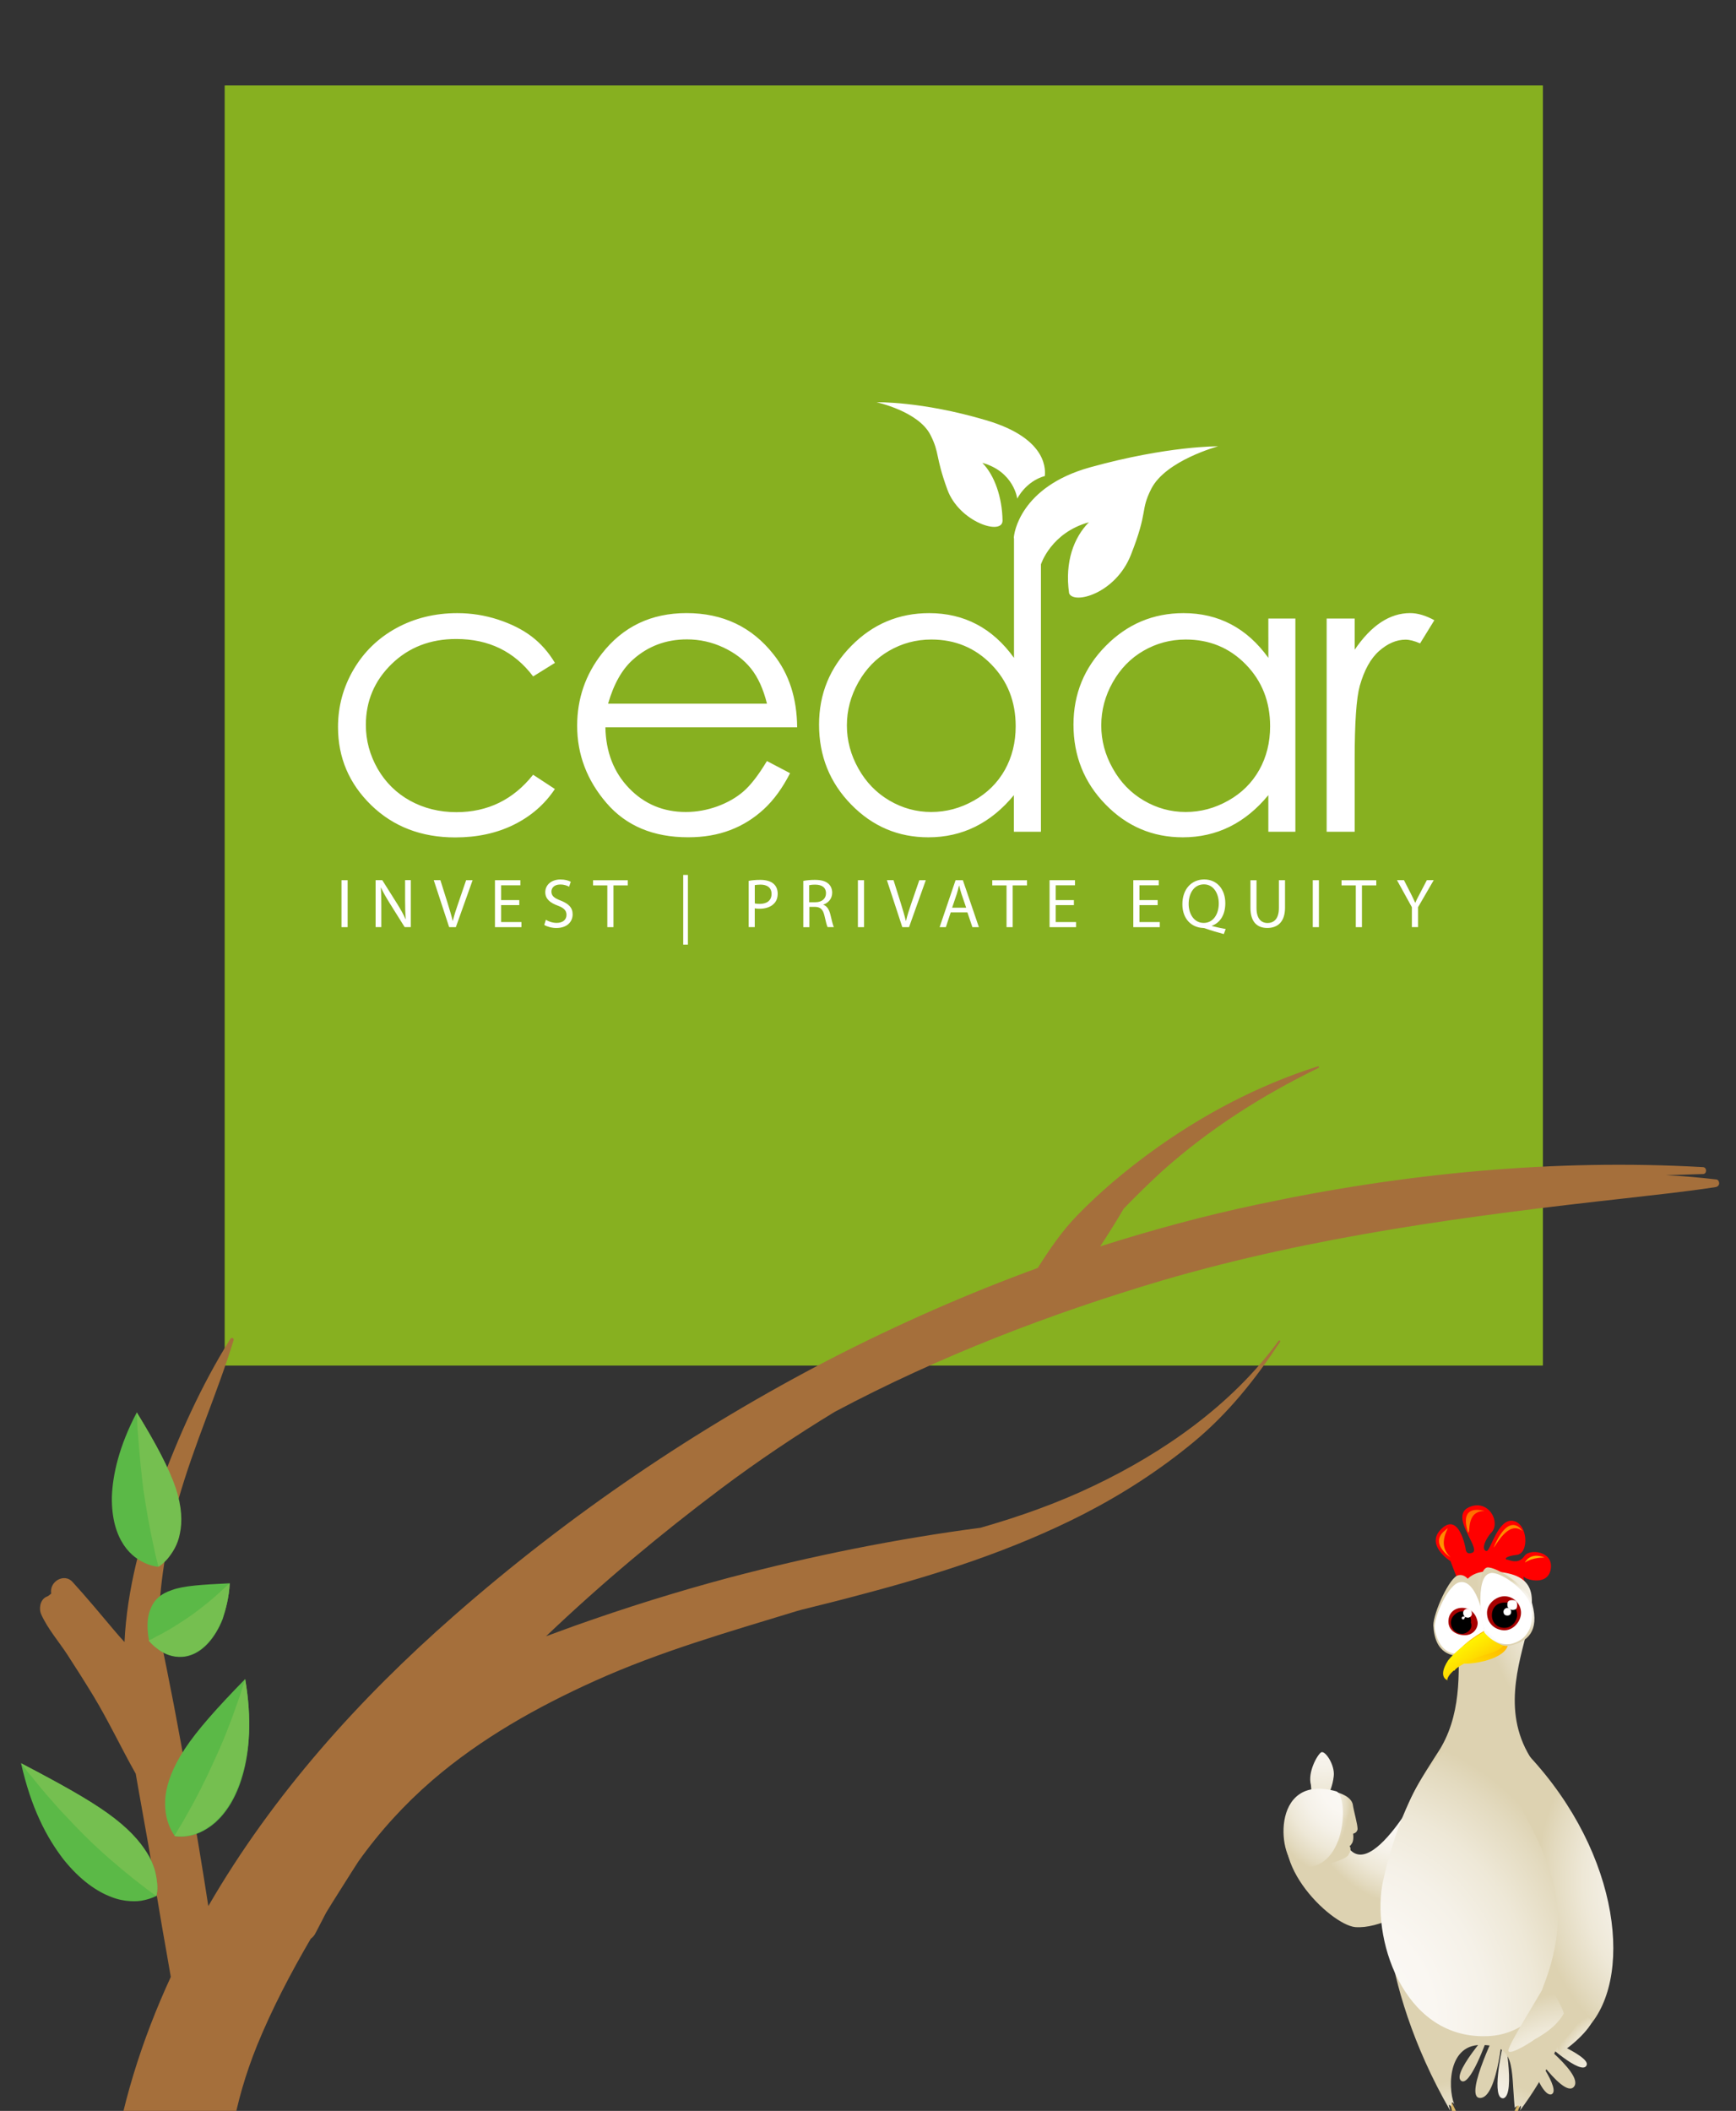 <?xml version="1.0" encoding="utf-8"?>
<!-- Generator: Adobe Illustrator 23.1.0, SVG Export Plug-In . SVG Version: 6.00 Build 0)  -->
<svg version="1.1" id="Layer_1" xmlns="http://www.w3.org/2000/svg" xmlns:xlink="http://www.w3.org/1999/xlink" x="0px" y="0px"
	 viewBox="0 0 495 601.7" style="enable-background:new 0 0 495 601.7;" xml:space="preserve">
<rect x="0" y="0" width="495" height="601.7" fill="#333333" stroke="none"/>
<style type="text/css">
	.st0{clip-path:url(#SVGID_2_);fill:#87B020;}
	.st1{fill:#FFFFFF;}
	.st2{fill:#A56F3B;}
	.st3{fill:#5BB947;}
	.st4{fill:#75BF50;}
	.st5{fill:url(#XMLID_20_);}
	.st6{fill:url(#XMLID_49_);}
	.st7{fill:url(#XMLID_50_);}
	.st8{fill:url(#XMLID_51_);}
	.st9{fill:url(#XMLID_52_);}
	.st10{fill:url(#XMLID_53_);}
	.st11{fill:url(#XMLID_54_);}
	.st12{fill:url(#XMLID_55_);}
	.st13{fill:url(#XMLID_56_);}
	.st14{fill:url(#XMLID_57_);}
	.st15{fill:url(#XMLID_58_);}
	.st16{fill:url(#XMLID_59_);}
	.st17{fill:url(#XMLID_60_);}
	.st18{fill:url(#XMLID_61_);}
	.st19{fill:url(#XMLID_62_);}
	.st20{fill:url(#XMLID_64_);}
	.st21{fill:url(#XMLID_65_);}
	.st22{fill:url(#XMLID_66_);}
	.st23{fill:url(#XMLID_67_);}
	.st24{fill:url(#XMLID_68_);}
	.st25{fill:url(#XMLID_69_);}
	.st26{fill:url(#XMLID_70_);}
	.st27{fill:url(#XMLID_71_);}
	.st28{fill:url(#XMLID_72_);}
	.st29{fill:url(#XMLID_73_);}
	.st30{fill:url(#XMLID_74_);}
	.st31{fill:#A70000;}
	.st32{fill:url(#XMLID_75_);}
	.st33{fill:url(#XMLID_76_);}
	.st34{fill:url(#XMLID_77_);}
	.st35{fill:url(#XMLID_78_);}
	.st36{fill:url(#XMLID_79_);}
	.st37{fill:url(#XMLID_80_);}
	.st38{fill:url(#XMLID_81_);}
	.st39{fill:url(#XMLID_83_);}
	.st40{fill:url(#XMLID_84_);}
	.st41{fill:url(#XMLID_85_);}
	.st42{fill:url(#XMLID_86_);}
	.st43{fill:url(#XMLID_87_);}
	.st44{fill:url(#XMLID_88_);}
	.st45{fill:url(#XMLID_89_);}
</style>
<g id="XMLID_255_">
</g>
<g id="XMLID_323_">
</g>
<g id="XMLID_324_">
</g>
<g id="XMLID_325_">
</g>
<g id="XMLID_326_">
</g>
<g id="XMLID_327_">
</g>
<g id="XMLID_328_">
</g>
<g id="XMLID_329_">
</g>
<g id="XMLID_330_">
</g>
<g id="XMLID_331_">
</g>
<g id="XMLID_332_">
</g>
<g id="XMLID_333_">
</g>
<g id="XMLID_334_">
</g>
<g id="XMLID_335_">
</g>
<g id="XMLID_336_">
</g>
<g>
	<g>
		<g>
			<g>
				<defs>
					<rect id="SVGID_1_" x="64.1" y="24.4" width="375.8" height="364.8"/>
				</defs>
				<use xlink:href="#SVGID_1_"  style="overflow:visible;fill:#87B020;"/>
				<clipPath id="SVGID_2_">
					<use xlink:href="#SVGID_1_"  style="overflow:visible;"/>
				</clipPath>
				<rect x="52.8" y="13.4" class="st0" width="398.3" height="386.7"/>
			</g>
		</g>
	</g>
	<g>
		<path class="st1" d="M111.66,189.28c-4.89,4.76-7.34,10.55-7.34,17.36c0,4.43,1.13,8.59,3.37,12.51c2.26,3.9,5.34,6.93,9.26,9.1
			c3.93,2.15,8.33,3.25,13.19,3.25c8.92,0,16.23-3.56,21.87-10.67l6.21,4.07c-2.91,4.37-6.81,7.76-11.71,10.18
			c-4.89,2.42-10.48,3.62-16.72,3.62c-9.61,0-17.59-3.05-23.9-9.15c-6.33-6.14-9.51-13.56-9.51-22.31c0-5.89,1.48-11.34,4.44-16.4
			c2.96-5.04,7.02-8.98,12.21-11.82c5.17-2.82,10.97-4.25,17.37-4.25c4.02,0,7.9,0.62,11.66,1.85c3.74,1.23,6.91,2.82,9.52,4.8
			s4.82,4.48,6.65,7.53l-6.21,3.86c-5.36-7.11-12.66-10.67-21.92-10.67C122.71,182.13,116.55,184.52,111.66,189.28z M227.3,207.32
			h-54.68c0.14,7.06,2.4,12.84,6.76,17.36c4.37,4.52,9.75,6.77,16.16,6.77c3.09,0,6.1-0.55,9.03-1.61c2.93-1.08,5.41-2.5,7.46-4.29
			c2.05-1.78,4.27-4.66,6.65-8.62l6.6,3.46c-2.17,4.25-4.66,7.67-7.5,10.28s-6.01,4.59-9.56,5.94c-3.55,1.36-7.55,2.05-12.01,2.05
			c-9.91,0-17.67-3.25-23.26-9.75c-5.59-6.49-8.38-13.85-8.38-22.03c0-7.71,2.36-14.59,7.09-20.62c6-7.67,14.04-11.5,24.09-11.5
			c10.37,0,18.64,3.93,24.82,11.78C224.99,192.08,227.23,199.01,227.3,207.32z M218.69,200.57c-1.04-4.18-2.56-7.51-4.55-10
			c-1.99-2.49-4.64-4.5-7.92-6.03s-6.74-2.29-10.34-2.29c-5.96,0-11.09,1.92-15.38,5.75c-3.14,2.79-5.5,6.98-7.11,12.58H218.69z
			 M361.65,176.31h7.71v60.78h-7.71v-10.44c-3.28,3.99-6.95,6.98-11.02,9c-4.07,2.01-8.54,3.02-13.37,3.02
			c-8.61,0-15.94-3.12-22.03-9.37c-6.09-6.23-9.14-13.83-9.14-22.75c0-8.75,3.07-16.24,9.21-22.45c6.16-6.23,13.53-9.33,22.17-9.33
			c4.99,0,9.51,1.06,13.55,3.19c4.04,2.12,7.58,5.31,10.64,9.56L361.65,176.31L361.65,176.31z M362.16,207.02
			c0-7.04-2.33-12.91-6.95-17.64s-10.34-7.09-17.11-7.09c-4.36,0-8.36,1.08-12.05,3.21s-6.61,5.15-8.78,9.01s-3.26,7.95-3.26,12.28
			c0,4.29,1.09,8.38,3.3,12.28c2.19,3.92,5.13,6.95,8.84,9.12c3.7,2.17,7.67,3.26,11.92,3.26c4.29,0,8.33-1.08,12.17-3.25
			c3.83-2.15,6.77-5.08,8.84-8.77C361.12,215.77,362.16,211.62,362.16,207.02z M402.07,174.76c-2.88,0-5.63,0.86-8.27,2.59
			s-5.15,4.36-7.53,7.85v-8.89h-7.99v60.78h7.99v-20.57c0-10.53,0.48-17.53,1.45-21.01c1.27-4.5,3.1-7.83,5.54-9.97
			c2.42-2.13,4.94-3.21,7.53-3.21c1.11,0,2.5,0.35,4.13,1.06l4.07-6.6C406.54,175.45,404.23,174.76,402.07,174.76z M265.31,123.98
			c2.68,5.29,1.31,5.94,4.82,15.57c3.4,9.31,15.79,13.23,15.73,8.82c-0.09-6.51-2.24-12.89-5.77-16.44
			c9.03,2.5,9.97,10.21,9.97,10.21s2.35-4.92,7.87-6.46c0.02-1.02,1.52-10.57-16.9-15.94c-18.41-5.43-31.08-5.08-31.08-5.08
			S261.89,117.24,265.31,123.98z M304.84,169.1c-1.29-9.03,1.41-15.94,5.64-20.23c-10.86,3-13.67,12.01-13.67,12.01v76.21h-7.71
			v-10.44c-3.28,3.99-6.95,6.98-11.02,9c-4.07,2.01-8.54,3.02-13.37,3.02c-8.61,0-15.94-3.12-22.03-9.37
			c-6.09-6.23-9.14-13.83-9.14-22.75c0-8.75,3.07-16.24,9.21-22.45c6.14-6.23,13.53-9.33,22.19-9.33c4.99,0,9.51,1.06,13.55,3.19
			c4.04,2.12,7.58,5.31,10.64,9.56V153.4c-0.02,0-0.04-0.02-0.05-0.02c-0.02-1.23,1.78-14.64,21.77-20.18
			c22.22-6.16,36.48-5.98,36.48-5.98s-14.92,4-19.05,12.1c-3.23,6.37-0.79,6.09-5.82,18.85
			C318.06,169.28,306.12,172.38,304.84,169.1z M289.61,207.02c0-7.04-2.31-12.91-6.95-17.64c-4.62-4.73-10.34-7.09-17.09-7.09
			c-4.36,0-8.36,1.08-12.05,3.21c-3.69,2.13-6.61,5.15-8.78,9.01c-2.17,3.86-3.26,7.95-3.26,12.28c0,4.29,1.09,8.38,3.28,12.28
			c2.19,3.92,5.15,6.95,8.85,9.12c3.7,2.17,7.67,3.26,11.91,3.26c4.29,0,8.33-1.08,12.17-3.25c3.83-2.15,6.77-5.08,8.85-8.77
			C288.57,215.77,289.61,211.62,289.61,207.02z"/>
		<g>
			<path class="st1" d="M99.12,250.89v13.39h-1.75v-13.39C97.38,250.89,99.12,250.89,99.12,250.89z"/>
			<path class="st1" d="M107.1,264.27v-13.39h1.9l4.27,6.77c0.97,1.57,1.76,2.96,2.38,4.36l0.05-0.02c-0.16-1.8-0.19-3.42-0.19-5.49
				v-5.63h1.62v13.39h-1.75l-4.25-6.79c-0.93-1.5-1.83-3.02-2.49-4.46l-0.05,0.02c0.12,1.69,0.14,3.3,0.14,5.52v5.71H107.1z"/>
			<path class="st1" d="M128.07,264.27l-4.39-13.39h1.89l2.08,6.6c0.55,1.8,1.06,3.46,1.43,5.01h0.04c0.37-1.55,0.92-3.25,1.53-4.99
				l2.26-6.61h1.85l-4.78,13.39C129.97,264.27,128.07,264.27,128.07,264.27z"/>
			<path class="st1" d="M148.07,258h-5.19v4.83h5.8v1.45h-7.55v-13.39h7.25v1.45h-5.5v4.23h5.19
				C148.07,256.57,148.07,258,148.07,258z"/>
			<path class="st1" d="M155.65,262.18c0.78,0.49,1.89,0.88,3.09,0.88c1.76,0,2.79-0.92,2.79-2.28c0-1.23-0.71-1.98-2.52-2.65
				c-2.19-0.79-3.53-1.94-3.53-3.81c0-2.08,1.73-3.63,4.32-3.63c1.36,0,2.36,0.32,2.95,0.65l-0.48,1.41
				c-0.42-0.25-1.31-0.63-2.52-0.63c-1.83,0-2.52,1.09-2.52,2.01c0,1.25,0.81,1.87,2.66,2.58c2.26,0.9,3.39,1.98,3.39,3.93
				c0,2.06-1.52,3.88-4.67,3.88c-1.29,0-2.7-0.41-3.42-0.88L155.65,262.18z"/>
			<path class="st1" d="M173.17,252.37h-4.07v-1.46h9.91v1.46h-4.09v11.91h-1.75C173.17,264.27,173.17,252.37,173.17,252.37z"/>
			<path class="st1" d="M196.15,249.39v19.86h-1.34v-19.86H196.15z"/>
			<path class="st1" d="M213.49,251.08c0.83-0.16,1.92-0.28,3.32-0.28c1.71,0,2.96,0.41,3.76,1.11c0.74,0.63,1.18,1.61,1.18,2.8
				c0,1.22-0.35,2.17-1.06,2.86c-0.92,0.97-2.4,1.46-4.09,1.46c-0.51,0-0.99-0.02-1.39-0.12v5.36h-1.73v-13.19H213.49z
				 M215.22,257.5c0.37,0.11,0.88,0.14,1.43,0.14c2.1,0,3.35-1.02,3.35-2.84c0-1.78-1.25-2.65-3.16-2.65
				c-0.76,0-1.32,0.09-1.62,0.14V257.5z"/>
			<path class="st1" d="M229.01,251.1c0.88-0.18,2.13-0.3,3.32-0.3c1.85,0,3.05,0.35,3.9,1.11c0.65,0.58,1.06,1.48,1.06,2.54
				c0,1.75-1.13,2.93-2.52,3.4v0.05c1.02,0.35,1.62,1.31,1.98,2.7c0.44,1.87,0.76,3.16,1.01,3.67h-1.78
				c-0.21-0.39-0.51-1.53-0.88-3.19c-0.41-1.83-1.13-2.54-2.7-2.59h-1.62v5.8h-1.73V251.1H229.01z M230.74,257.17h1.76
				c1.85,0,3.02-1.01,3.02-2.54c0-1.73-1.25-2.47-3.09-2.47c-0.83,0-1.41,0.09-1.71,0.16v4.85H230.74z"/>
			<path class="st1" d="M246.37,250.89v13.39h-1.75v-13.39C244.62,250.89,246.37,250.89,246.37,250.89z"/>
			<path class="st1" d="M257.28,264.27l-4.39-13.39h1.89l2.08,6.6c0.55,1.8,1.06,3.46,1.43,5.01h0.04c0.37-1.55,0.92-3.25,1.52-4.99
				l2.28-6.61h1.85l-4.78,13.39C259.19,264.27,257.28,264.27,257.28,264.27z"/>
			<path class="st1" d="M271.09,260.06l-1.39,4.22h-1.78l4.55-13.39h2.08l4.57,13.39h-1.85l-1.43-4.22
				C275.84,260.06,271.09,260.06,271.09,260.06z M275.49,258.72l-1.32-3.86c-0.28-0.86-0.48-1.68-0.67-2.43h-0.05
				c-0.18,0.78-0.39,1.61-0.65,2.42l-1.31,3.88H275.49z"/>
			<path class="st1" d="M287,252.37h-4.07v-1.46h9.91v1.46h-4.09v11.91H287C287,264.27,287,252.37,287,252.37z"/>
			<path class="st1" d="M306.21,258h-5.19v4.83h5.8v1.45h-7.55v-13.39h7.25v1.45h-5.5v4.23h5.19V258z"/>
			<path class="st1" d="M330.09,258h-5.19v4.83h5.8v1.45h-7.55v-13.39h7.25v1.45h-5.5v4.23h5.19V258z"/>
			<path class="st1" d="M348.95,266.25c-1.8-0.48-3.58-1.01-5.11-1.55c-0.3-0.11-0.55-0.19-0.81-0.19
				c-3.19-0.12-5.89-2.47-5.89-6.77c0-4.29,2.59-7.06,6.23-7.06c3.65,0,6.01,2.82,6.01,6.77c0,3.44-1.59,5.63-3.81,6.42v0.09
				c1.32,0.34,2.79,0.65,3.92,0.85L348.95,266.25z M343.23,263.07c2.73,0,4.29-2.52,4.29-5.56c0-2.68-1.39-5.43-4.23-5.43
				c-2.93,0-4.36,2.7-4.36,5.59c0,2.84,1.55,5.4,4.27,5.4C343.2,263.07,343.23,263.07,343.23,263.07z"/>
			<path class="st1" d="M358.28,250.89v7.95c0,2.98,1.32,4.25,3.12,4.25c1.96,0,3.26-1.31,3.26-4.25v-7.95h1.75v7.83
				c0,4.11-2.17,5.79-5.06,5.79c-2.73,0-4.8-1.55-4.8-5.73v-7.88H358.28z"/>
			<path class="st1" d="M376.07,250.89v13.39h-1.75v-13.39C374.33,250.89,376.07,250.89,376.07,250.89z"/>
			<path class="st1" d="M386.59,252.37h-4.07v-1.46h9.91v1.46h-4.09v11.91h-1.75L386.59,252.37L386.59,252.37z"/>
			<path class="st1" d="M402.58,264.27v-5.68l-4.25-7.71h1.99l1.89,3.69c0.49,1.02,0.92,1.83,1.32,2.75h0.04
				c0.35-0.88,0.83-1.75,1.36-2.75l1.92-3.69h1.96l-4.46,7.69v5.7H402.58z"/>
		</g>
	</g>
</g>
<g>
	<path class="st2" d="M489.4,336.19c-4.8-0.55-9.6-0.99-14.4-1.21c3.5-0.11,7-0.22,10.6-0.33c1.1,0,1.2-1.87,0-1.97
		c-42.4-2.41-85.4,1.76-127,10.64c-15.1,3.18-30.1,7.24-44.9,11.96c2.3-3.51,4.6-7.13,6.7-10.75c3.5-3.62,7.2-7.24,10.9-10.64
		c13.6-12.18,28.7-21.72,44.7-29.51c0.2-0.11,0.1-0.44-0.2-0.44c-17,5.38-33.3,13.93-48.1,24.79c-7.3,5.38-14.1,11.08-20.5,17.66
		c-4.3,4.39-7.9,9.65-11.3,15.03c-20.1,7.35-39.8,16.02-59,25.89c-38.2,19.75-74.5,44.32-107.5,73.28
		c-26.8,23.48-51.5,50.79-70,82.72c-1.8-11.74-3.8-23.48-5.8-35.11c-2.5-14.59-5.3-29.29-8.4-43.77c0.2-12.62,2.2-24.9,5.7-37.08
		c4.4-15.47,11-30.06,15.7-45.31c0.2-0.66-0.6-0.88-0.9-0.44c-8.3,13.27-14.8,27.76-20.3,42.68c-5.1,13.71-9.2,28.85-9.9,43.77
		c-1-1.1-2-2.19-2.9-3.29c-3.9-4.61-7.8-9.33-11.9-13.82c-2.3-2.63-6.7-0.22-6.1,3.29c-0.5,0.44-0.9,0.77-1.5,0.99
		c-1.7,0.88-2.1,3.4-1.3,5.05c1.9,4.17,5.1,7.79,7.5,11.52c2.5,3.84,5,7.79,7.4,11.74c4.3,7.13,7.9,14.81,12,22.05
		c1.2,7.02,2.5,13.93,3.7,20.84c1.7,10.09,3.3,20.19,5.1,30.17c0.4,2.3,0.8,4.61,1.2,6.91c-8.3,17.99-14.4,37.19-17.1,57.16
		c-0.7,4.94,3.9,8.01,7.1,6.69c2.9,1.97,7.2,0.55,7.7-4.39c0-0.11,0-0.22,0-0.22c0.2,3.07,0.7,6.14,1.5,9.22c1,3.95,5.6,4.83,8,2.85
		c1.2,5.05,9.1,3.95,8.8-1.43c-1-17.66,2.1-34.23,8.6-50.36c4.3-10.53,9.6-20.62,15.3-30.39c0.6-0.44,1.1-0.99,1.5-1.87
		c1-1.86,1.9-3.73,2.9-5.59c2.4-3.95,4.9-7.79,7.3-11.63c0.6-0.99,1.3-1.97,1.9-2.96c6.1-8.56,13.1-16.24,21.1-23.15
		c13.9-11.96,30-20.95,46.3-28.3c18.7-8.45,38.4-14.04,57.8-19.97c0.4-0.11,0.8-0.22,1.2-0.33c5.8-1.43,11.5-2.85,17.2-4.39
		c21.6-5.7,42.9-12.51,63.1-22.82c11.1-5.7,21.7-12.51,31.5-20.62c9.8-8.12,17.5-17.77,24.6-28.52c0.2-0.22-0.2-0.55-0.4-0.33
		c-13.4,18.43-33,31.92-52.5,41.25c-10.5,5.05-21.4,8.89-32.5,12.07c-24.2,3.18-48.1,8.01-71.8,14.26c-14.8,3.95-29.5,8.56-44,13.71
		c-2.7,0.99-5.4,1.97-8.1,2.96c15.9-15.14,32.7-29.18,50.1-42.24c10.4-7.79,21.2-15.03,32.2-21.72c29.9-15.91,61.7-28.08,93.6-37.52
		c43.3-12.62,87.5-18.43,132-23.37c8.6-0.99,17.1-1.87,25.6-3.18C490.7,338.06,490.3,336.3,489.4,336.19z"/>
	<g>
		<path class="st3" d="M39,402.6c-5.1,9.7-6.9,17.9-7.1,24.1c-0.1,6.3,1.4,10.7,3.4,13.7s4.5,4.5,6.4,5.3s3.3,0.9,3.3,0.9
			s1.2-0.7,2.6-2.3c1.3-1.6,2.9-3.9,3.5-7.2c0.7-3.3,0.6-7.5-1.2-13C48.2,418.6,44.7,411.9,39,402.6z"/>
		<path class="st4" d="M39,402.6c0,0,0,0.7,0.1,1.9c0,1.2,0.1,3,0.3,5c0.3,4.2,0.8,9.7,1.5,15.2c0.8,5.5,1.8,11,2.7,15.1
			c0.4,2,0.8,3.7,1.1,4.9c0.3,1.2,0.5,1.9,0.5,1.9s1.2-0.7,2.6-2.3c1.3-1.6,2.9-3.9,3.5-7.2c0.7-3.3,0.6-7.5-1.2-13
			C48.2,418.6,44.7,411.9,39,402.6z"/>
	</g>
	<g>
		<path class="st3" d="M65.5,451.3c-8.1,0.4-13.1,0.7-16.4,1.9c-3.4,1.1-5.1,2.9-6,5c-1,2.1-1.1,4.4-1,6.3c0.1,1.8,0.4,3.2,0.4,3.2
			s0.8,1.1,2.3,2.2c1.5,1.2,3.6,2.3,6.2,2.4c2.6,0.1,5.7-0.9,8.6-4.2c1.4-1.6,2.8-3.8,3.9-6.6C64.4,458.7,65.3,455.3,65.5,451.3z"/>
		<path class="st4" d="M65.5,451.3c0,0-0.3,0.3-0.9,0.8s-1.4,1.3-2.4,2.2c-2,1.8-4.7,4-7.6,6.1c-2.9,2-5.9,3.9-8.3,5.2
			c-1.2,0.6-2.2,1.1-2.8,1.5c-0.7,0.3-1.1,0.5-1.1,0.5s0.8,1.1,2.3,2.2c1.5,1.2,3.6,2.3,6.2,2.4c2.6,0.1,5.7-0.9,8.6-4.2
			c1.4-1.6,2.8-3.8,3.9-6.6C64.4,458.7,65.3,455.3,65.5,451.3z"/>
	</g>
	<g>
		<path class="st3" d="M69.9,478.6c-8.2,8.4-13.7,14.6-17.2,19.9s-5,9.6-5.5,13.3c-0.4,3.6,0.2,6.5,1,8.5s1.7,3.1,1.7,3.1
			s1.4,0.3,3.5,0s5-1.3,8-3.9c2.9-2.6,5.9-6.8,7.8-13.5C71.1,499.4,71.9,490.2,69.9,478.6z"/>
		<path class="st4" d="M69.9,478.6c0,0-0.2,0.7-0.6,2s-1,3.1-1.8,5.3c-1.5,4.4-3.7,10.1-6.3,15.7c-2.5,5.6-5.3,11.1-7.6,15.1
			c-1.1,2-2.1,3.7-2.8,4.8c-0.7,1.2-1.1,1.8-1.1,1.8s1.4,0.3,3.5,0s5-1.3,8-3.9c2.9-2.6,5.9-6.8,7.8-13.5
			C71.1,499.4,71.9,490.2,69.9,478.6z"/>
	</g>
	<g>
		<path class="st3" d="M6,502.6c1.4,6.2,3.2,11.6,5.3,16.1c2.1,4.6,4.5,8.3,6.8,11.3c4.8,6,9.6,9.2,13.6,10.7c2,0.8,3.8,1.1,5.4,1.2
			c1.6,0.1,2.9,0,4.1-0.3c2.2-0.5,3.4-1.2,3.4-1.2s0.4-1.4,0.2-3.6c-0.1-1.1-0.3-2.4-0.7-3.9c-0.5-1.5-1.1-3.1-2.2-4.8
			c-2.1-3.4-5.4-7.1-11.1-11.2C25.2,512.9,17.3,508.5,6,502.6z"/>
		<path class="st4" d="M6,502.6c0,0,0.5,0.7,1.4,1.8c0.4,0.6,1,1.3,1.7,2.1c0.6,0.8,1.4,1.7,2.2,2.7c1.6,2,3.6,4.2,5.7,6.6
			c2.2,2.3,4.5,4.8,6.9,7.2s4.9,4.7,7.3,6.8s4.7,4,6.7,5.6c1,0.8,1.9,1.5,2.7,2.1s1.5,1.2,2.1,1.6c1.2,0.9,1.9,1.4,1.9,1.4
			s0.4-1.4,0.2-3.6c-0.1-1.1-0.3-2.4-0.7-3.9c-0.5-1.5-1.1-3.1-2.2-4.8c-2.1-3.4-5.4-7.1-11.1-11.2C25.2,512.9,17.3,508.5,6,502.6z"
			/>
	</g>
</g>
<g id="XMLID_63_">
	
		<radialGradient id="XMLID_20_" cx="233.22" cy="-1409.385" r="30.721" gradientTransform="matrix(-0.907 0.546 -0.623 -1.157 -269.503 -1246.485)" gradientUnits="userSpaceOnUse">
		<stop  offset="0.066" style="stop-color:#FBF9F5"/>
		<stop  offset="0.271" style="stop-color:#FAF7F2"/>
		<stop  offset="0.436" style="stop-color:#F5F1E8"/>
		<stop  offset="0.587" style="stop-color:#EEE8D7"/>
		<stop  offset="0.729" style="stop-color:#E3DABF"/>
		<stop  offset="0.797" style="stop-color:#DDD2B1"/>
	</radialGradient>
	<path id="XMLID_48_" class="st5" d="M407.2,505.9c0,0-17.6,34.8-24,18.3c-2.9-6.1-11.8-10-13.6-8.2c-10.4,13.3,9.7,32.6,16.8,33.3
		c13.3,1.1,37.3-20.4,36.2-22.6C419.7,518.5,409,508.8,407.2,505.9z"/>
	
		<radialGradient id="XMLID_49_" cx="-1535.614" cy="-1792.514" r="25.83" gradientTransform="matrix(1.115 0.09 0.16 -1.585 2377.946 -2216.916)" gradientUnits="userSpaceOnUse">
		<stop  offset="0.066" style="stop-color:#FBF9F5"/>
		<stop  offset="0.271" style="stop-color:#FAF7F2"/>
		<stop  offset="0.436" style="stop-color:#F5F1E8"/>
		<stop  offset="0.587" style="stop-color:#EEE8D7"/>
		<stop  offset="0.729" style="stop-color:#E3DABF"/>
		<stop  offset="0.797" style="stop-color:#DDD2B1"/>
	</radialGradient>
	<path id="XMLID_47_" class="st6" d="M377.8,514.9c0-0.4,1.1-3.6,1.1-3.6s1.1-2.2,1.4-5c0.4-3.2-2.5-7.5-3.6-6.8s-3.9,5.7-2.9,9.3
		c0,0.4,0.4,3.2,0,4.7C373.9,514.5,377.8,514.9,377.8,514.9L377.8,514.9z"/>
	
		<radialGradient id="XMLID_50_" cx="1385.833" cy="-1747.126" r="14.517" gradientTransform="matrix(-0.893 -0.124 0.11 -1.075 1804.447 -1192.689)" gradientUnits="userSpaceOnUse">
		<stop  offset="0.066" style="stop-color:#FBF9F5"/>
		<stop  offset="0.271" style="stop-color:#FAF7F2"/>
		<stop  offset="0.436" style="stop-color:#F5F1E8"/>
		<stop  offset="0.587" style="stop-color:#EEE8D7"/>
		<stop  offset="0.729" style="stop-color:#E3DABF"/>
		<stop  offset="0.797" style="stop-color:#DDD2B1"/>
	</radialGradient>
	<path id="XMLID_46_" class="st7" d="M372.4,510.6c2.5-1.1,12.2-0.4,13.3,3.6c0.4,2.5,1.4,5.7,1.4,7.2c-0.4,2.2-3.9,1.1-5,1.1
		c-2.2,0-12.9-4.7-13.3-5C368.1,515.6,369.6,511.3,372.4,510.6L372.4,510.6z"/>
	
		<radialGradient id="XMLID_51_" cx="1464.601" cy="-1445.362" r="17.535" gradientTransform="matrix(-0.88 0.067 -0.103 -1.164 1511.998 -1265.88)" gradientUnits="userSpaceOnUse">
		<stop  offset="0.066" style="stop-color:#FBF9F5"/>
		<stop  offset="0.271" style="stop-color:#FAF7F2"/>
		<stop  offset="0.436" style="stop-color:#F5F1E8"/>
		<stop  offset="0.587" style="stop-color:#EEE8D7"/>
		<stop  offset="0.729" style="stop-color:#E3DABF"/>
		<stop  offset="0.797" style="stop-color:#DDD2B1"/>
	</radialGradient>
	<path id="XMLID_45_" class="st8" d="M368.8,517.8c1.8-1.8,13.6-1.1,15.1,0.7c2.1,2.1,2.5,6.1,1.4,7.2c-0.4,1.1-2.5,0.4-3.9,0.4
		c-2.1,0-12.2-0.4-14-1.4C367.1,523.8,367.1,518.5,368.8,517.8L368.8,517.8z"/>
	
		<radialGradient id="XMLID_52_" cx="1807.687" cy="-1343.941" r="30.302" gradientTransform="matrix(-0.73 0.105 -0.15 -0.97 1509.759 -993.281)" gradientUnits="userSpaceOnUse">
		<stop  offset="0.066" style="stop-color:#FBF9F5"/>
		<stop  offset="0.271" style="stop-color:#FAF7F2"/>
		<stop  offset="0.436" style="stop-color:#F5F1E8"/>
		<stop  offset="0.587" style="stop-color:#EEE8D7"/>
		<stop  offset="0.729" style="stop-color:#E3DABF"/>
		<stop  offset="0.797" style="stop-color:#DDD2B1"/>
	</radialGradient>
	<path id="XMLID_44_" class="st9" d="M383.2,525.3c2.2,0.4,2.2,2.1,1.4,3.2c-0.4,1.4-5,2.5-6.8,3.2c-0.4,0-8.2-1.4-9.3-2.5
		c-2.1-2.2-0.4-3.2-0.4-3.6C369.6,523.1,380,524.2,383.2,525.3L383.2,525.3z"/>
	
		<radialGradient id="XMLID_53_" cx="770.128" cy="-1969.398" r="29.534" gradientTransform="matrix(-1.084 0 0 -1.207 1219.889 -1869.817)" gradientUnits="userSpaceOnUse">
		<stop  offset="0.066" style="stop-color:#FBF9F5"/>
		<stop  offset="0.271" style="stop-color:#FAF7F2"/>
		<stop  offset="0.436" style="stop-color:#F5F1E8"/>
		<stop  offset="0.587" style="stop-color:#EEE8D7"/>
		<stop  offset="0.729" style="stop-color:#E3DABF"/>
		<stop  offset="0.797" style="stop-color:#DDD2B1"/>
	</radialGradient>
	<path id="XMLID_43_" class="st10" d="M381,510.6c3.6,1.1,3.2,23.7-10.8,21.5C364.5,531,361.7,505.2,381,510.6z"/>
	
		<radialGradient id="XMLID_54_" cx="-1925.329" cy="-1971.208" r="39.548" gradientTransform="matrix(0.79 0 0 -0.972 1977.524 -1304.956)" gradientUnits="userSpaceOnUse">
		<stop  offset="0" style="stop-color:#FFFFA4"/>
		<stop  offset="0.153" style="stop-color:#FDFBA0"/>
		<stop  offset="0.315" style="stop-color:#F6EE96"/>
		<stop  offset="0.481" style="stop-color:#EBD984"/>
		<stop  offset="0.648" style="stop-color:#DBBC6B"/>
		<stop  offset="0.813" style="stop-color:#C7974C"/>
	</radialGradient>
	<path id="XMLID_42_" class="st11" d="M432.6,604.1c0,0,5.7,1.1,8.2,1.4s1.4-1.1,0.4-1.4c-1.1-0.4-8.2-0.4-8.6-1.1V604.1
		L432.6,604.1z"/>
	
		<radialGradient id="XMLID_55_" cx="-1621.586" cy="-1998.549" r="34.441" gradientTransform="matrix(1.004 0 0 -1 2062.552 -1374)" gradientUnits="userSpaceOnUse">
		<stop  offset="0" style="stop-color:#FFFFA4"/>
		<stop  offset="0.153" style="stop-color:#FDFBA0"/>
		<stop  offset="0.315" style="stop-color:#F6EE96"/>
		<stop  offset="0.481" style="stop-color:#EBD984"/>
		<stop  offset="0.648" style="stop-color:#DBBC6B"/>
		<stop  offset="0.813" style="stop-color:#C7974C"/>
	</radialGradient>
	<path id="XMLID_41_" class="st12" d="M434.1,599.1c-0.4,0.4-1.4,2.2-1.4,3.6c0,1.1,3.9,5,7.2,6.8c3.2,1.8,1.4,2.1,0,1.4
		c-1.4-0.4-6.8-5-7.5-5s-3.6,3.6-3.9,4.7c-0.4,1.1-2.1,0-1.1-1.1c1.1-1.1,3.9-5,3.6-5.7c0-0.4,2.1-4.7,2.1-4.7H434.1L434.1,599.1z"
		/>
	
		<radialGradient id="XMLID_56_" cx="88.502" cy="-7855.569" r="42.639" gradientTransform="matrix(-0.694 0.72 0.72 0.694 474.543 496.001)" gradientUnits="userSpaceOnUse">
		<stop  offset="0.066" style="stop-color:#FBF9F5"/>
		<stop  offset="0.271" style="stop-color:#FAF7F2"/>
		<stop  offset="0.436" style="stop-color:#F5F1E8"/>
		<stop  offset="0.587" style="stop-color:#EEE8D7"/>
		<stop  offset="0.729" style="stop-color:#E3DABF"/>
		<stop  offset="0.797" style="stop-color:#DDD2B1"/>
	</radialGradient>
	<path id="XMLID_40_" class="st13" d="M433.7,579.4c0,0,5,18.3,8.6,17.6c3.2-1.1-5.7-12.9-5.7-12.9L433.7,579.4L433.7,579.4z"/>
	
		<radialGradient id="XMLID_57_" cx="-1032.143" cy="-1324.061" r="42.649" gradientTransform="matrix(0.771 -0.637 -0.637 -0.771 417.172 -1069.798)" gradientUnits="userSpaceOnUse">
		<stop  offset="0.066" style="stop-color:#FBF9F5"/>
		<stop  offset="0.271" style="stop-color:#FAF7F2"/>
		<stop  offset="0.436" style="stop-color:#F5F1E8"/>
		<stop  offset="0.587" style="stop-color:#EEE8D7"/>
		<stop  offset="0.729" style="stop-color:#E3DABF"/>
		<stop  offset="0.797" style="stop-color:#DDD2B1"/>
	</radialGradient>
	<path id="XMLID_39_" class="st14" d="M435.9,579c0,0,17.9,6.8,16.5,9.7c-1.4,3.2-12.2-6.8-12.2-6.8L435.9,579z"/>
	
		<radialGradient id="XMLID_58_" cx="88.502" cy="-7855.574" r="42.644" gradientTransform="matrix(-0.694 0.72 0.72 0.694 474.543 496.001)" gradientUnits="userSpaceOnUse">
		<stop  offset="0.066" style="stop-color:#FBF9F5"/>
		<stop  offset="0.271" style="stop-color:#FAF7F2"/>
		<stop  offset="0.436" style="stop-color:#F5F1E8"/>
		<stop  offset="0.587" style="stop-color:#EEE8D7"/>
		<stop  offset="0.729" style="stop-color:#E3DABF"/>
		<stop  offset="0.797" style="stop-color:#DDD2B1"/>
	</radialGradient>
	<path id="XMLID_38_" class="st15" d="M434.1,578c0,0,17.9,12.9,14.7,16.8c-3.2,3.9-15.4-15.4-15.4-15.4L434.1,578z"/>
	
		<radialGradient id="XMLID_59_" cx="891.366" cy="-16517.789" r="42.639" gradientTransform="matrix(-0.976 -0.217 -0.217 0.976 1519.339 -232.428)" gradientUnits="userSpaceOnUse">
		<stop  offset="0.066" style="stop-color:#FBF9F5"/>
		<stop  offset="0.271" style="stop-color:#FAF7F2"/>
		<stop  offset="0.436" style="stop-color:#F5F1E8"/>
		<stop  offset="0.587" style="stop-color:#EEE8D7"/>
		<stop  offset="0.729" style="stop-color:#E3DABF"/>
		<stop  offset="0.797" style="stop-color:#DDD2B1"/>
	</radialGradient>
	<path id="XMLID_37_" class="st16" d="M426.9,576.5c0,0-12.9,14-10.4,16.5s7.5-11.8,7.5-11.8L426.9,576.5L426.9,576.5z"/>
	
		<radialGradient id="XMLID_60_" cx="-1714.797" cy="-2404.749" r="42.644" gradientTransform="matrix(0.945 0.327 0.327 -0.945 2827.081 -1097.567)" gradientUnits="userSpaceOnUse">
		<stop  offset="0.066" style="stop-color:#FBF9F5"/>
		<stop  offset="0.271" style="stop-color:#FAF7F2"/>
		<stop  offset="0.436" style="stop-color:#F5F1E8"/>
		<stop  offset="0.587" style="stop-color:#EEE8D7"/>
		<stop  offset="0.729" style="stop-color:#E3DABF"/>
		<stop  offset="0.797" style="stop-color:#DDD2B1"/>
	</radialGradient>
	<path id="XMLID_36_" class="st17" d="M428.7,578.7c0,0,3.6,18.3,0,19.4c-3.6,0.4-0.4-14-0.4-14L428.7,578.7L428.7,578.7z"/>
	
		<radialGradient id="XMLID_61_" cx="891.36" cy="-16517.789" r="42.644" gradientTransform="matrix(-0.976 -0.217 -0.217 0.976 1519.339 -232.428)" gradientUnits="userSpaceOnUse">
		<stop  offset="0.066" style="stop-color:#FBF9F5"/>
		<stop  offset="0.271" style="stop-color:#FAF7F2"/>
		<stop  offset="0.436" style="stop-color:#F5F1E8"/>
		<stop  offset="0.587" style="stop-color:#EEE8D7"/>
		<stop  offset="0.729" style="stop-color:#E3DABF"/>
		<stop  offset="0.797" style="stop-color:#DDD2B1"/>
	</radialGradient>
	<path id="XMLID_35_" class="st18" d="M428.7,576.5c0,0.4-1.4,21.9-6.8,21.5c-4.7-0.4,5.7-21.1,5.7-21.1L428.7,576.5z"/>
	
		<radialGradient id="XMLID_62_" cx="1184.943" cy="-1970.768" r="39.548" gradientTransform="matrix(-0.79 0 0 -0.972 1327.911 -1304.956)" gradientUnits="userSpaceOnUse">
		<stop  offset="0" style="stop-color:#FFFFA4"/>
		<stop  offset="0.153" style="stop-color:#FDFBA0"/>
		<stop  offset="0.315" style="stop-color:#F6EE96"/>
		<stop  offset="0.481" style="stop-color:#EBD984"/>
		<stop  offset="0.648" style="stop-color:#DBBC6B"/>
		<stop  offset="0.813" style="stop-color:#C7974C"/>
	</radialGradient>
	<path id="XMLID_34_" class="st19" d="M414.4,604.1c0,0-5.7,1.1-8.2,1.4s-1.4-1.1-0.4-1.4c1.4,0,8.2-0.4,8.6-1.1V604.1L414.4,604.1z
		"/>
	
		<radialGradient id="XMLID_64_" cx="821.469" cy="-1998.124" r="34.441" gradientTransform="matrix(-1.004 0 0 -1 1242.884 -1374)" gradientUnits="userSpaceOnUse">
		<stop  offset="0" style="stop-color:#FFFFA4"/>
		<stop  offset="0.153" style="stop-color:#FDFBA0"/>
		<stop  offset="0.315" style="stop-color:#F6EE96"/>
		<stop  offset="0.481" style="stop-color:#EBD984"/>
		<stop  offset="0.648" style="stop-color:#DBBC6B"/>
		<stop  offset="0.813" style="stop-color:#C7974C"/>
	</radialGradient>
	<path id="XMLID_33_" class="st20" d="M412.6,598.4c0.4,0.4,1.4,2.2,1.4,3.6c0,1.1-3.9,5-7.2,6.8c-3.2,1.8-1.4,2.1,0,1.4
		c1.4-0.4,6.8-5,7.5-5s3.6,3.6,3.9,4.7c0.4,1.1,2.1,0,1.1-1.1c-1.1-1.1-3.9-5-3.6-5.7c0-0.4-2.2-4.7-2.2-4.7H412.6L412.6,598.4z"/>
	
		<linearGradient id="XMLID_65_" gradientUnits="userSpaceOnUse" x1="5597.566" y1="-9784.679" x2="5587.056" y2="-9762.876" gradientTransform="matrix(-0.98 0.198 0.198 0.98 1023.588 -80.062)">
		<stop  offset="0" style="stop-color:#FFB600"/>
		<stop  offset="0.184" style="stop-color:#FF9A00"/>
		<stop  offset="0.585" style="stop-color:#FF5100"/>
		<stop  offset="1" style="stop-color:#FF0000"/>
	</linearGradient>
	<path id="XMLID_32_" class="st21" d="M417.2,454.7c-0.4-1.4-3.6-9.7-3.6-9.7s-7.5-4.7-2.5-9.3c5-4.7,6.8,5.7,6.8,5.7s0,2.1,2.1,1.1
		c2.1-1.4-6.8-10.4-1.1-12.9c5.7-2.5,9.3,4.7,6.1,7.5c-2.5,3.2-2.1,5-1.1,5c1.1,0,3.2-9.3,7.5-8.6c4.3,0.7,4.7,9.3,1.1,9.7
		s-3.6,1.4-2.5,1.4c1.1,0.4,3.2,1.1,4.7-1.1c1.4-2.1,8.2-1.4,7.5,3.6s-6.8,3.2-7.5,2.5s0,1.4,1.1,3.9
		C436.2,457.2,417.2,454.7,417.2,454.7L417.2,454.7z"/>
	
		<radialGradient id="XMLID_66_" cx="2549.468" cy="-1734.243" r="88.046" gradientTransform="matrix(-0.516 0 0 -0.855 1771.992 -1043.171)" gradientUnits="userSpaceOnUse">
		<stop  offset="0.066" style="stop-color:#FBF9F5"/>
		<stop  offset="0.271" style="stop-color:#FAF7F2"/>
		<stop  offset="0.436" style="stop-color:#F5F1E8"/>
		<stop  offset="0.587" style="stop-color:#EEE8D7"/>
		<stop  offset="0.729" style="stop-color:#E3DABF"/>
		<stop  offset="0.797" style="stop-color:#DDD2B1"/>
	</radialGradient>
	<path id="XMLID_31_" class="st22" d="M441.2,507c-25.8-26.2,13.6-58.1-16.1-59.1c-18.3-0.4-2.1,28.7-14,49.8
		c-1.1,2.2-12.2,17.6-9.7,20.4c6.8,7.5,22.9-2.2,29.7-4.7C438.7,510.9,441.2,507,441.2,507L441.2,507z"/>
	
		<radialGradient id="XMLID_67_" cx="823.993" cy="-2010.614" r="55.072" gradientTransform="matrix(-1 0 0 -1 1243.741 -1374)" gradientUnits="userSpaceOnUse">
		<stop  offset="0.066" style="stop-color:#FBF9F5"/>
		<stop  offset="0.271" style="stop-color:#FAF7F2"/>
		<stop  offset="0.436" style="stop-color:#F5F1E8"/>
		<stop  offset="0.587" style="stop-color:#EEE8D7"/>
		<stop  offset="0.729" style="stop-color:#E3DABF"/>
		<stop  offset="0.797" style="stop-color:#DDD2B1"/>
	</radialGradient>
	<path id="XMLID_30_" class="st23" d="M444.5,529.9c5.7-4.7,16.5,34.8-11.1,71.7c0.4-1.1,0.4-2.2-0.4-0.4c0.4-1.1,0-1.4-1.1-0.4
		c-1.1-11.8,0.4-17.9-9.7-17.9c-10,0-9.3,14-7.2,17.6c-0.4-1.1-1.4-2.1-1.1,0c-1.4-1.4-0.4,0.4-0.4,1.1
		c-21.5-37.3-20.1-70.2-15.4-68.4C399.3,532.4,444.5,529.9,444.5,529.9L444.5,529.9z"/>
	
		<radialGradient id="XMLID_68_" cx="-4131.717" cy="-1793.478" r="195.801" gradientTransform="matrix(0.473 0 0 -0.535 2338.044 -383.705)" gradientUnits="userSpaceOnUse">
		<stop  offset="0.066" style="stop-color:#FBF9F5"/>
		<stop  offset="0.271" style="stop-color:#FAF7F2"/>
		<stop  offset="0.436" style="stop-color:#F5F1E8"/>
		<stop  offset="0.587" style="stop-color:#EEE8D7"/>
		<stop  offset="0.729" style="stop-color:#E3DABF"/>
		<stop  offset="0.797" style="stop-color:#DDD2B1"/>
	</radialGradient>
	<path id="XMLID_29_" class="st24" d="M428.7,498c9.3,6.1,21.5,24.7,21.9,41.9c0.7,9-5.7,40.5-27.2,40.5
		c-23.7,0.4-32.6-28.7-29-44.4C398.9,515.6,411.1,486.6,428.7,498z"/>
	
		<radialGradient id="XMLID_69_" cx="-3451.415" cy="-1667.039" r="96.611" gradientTransform="matrix(0.652 -0.065 -0.047 -0.718 2660.572 -886.222)" gradientUnits="userSpaceOnUse">
		<stop  offset="0.066" style="stop-color:#FBF9F5"/>
		<stop  offset="0.271" style="stop-color:#FAF7F2"/>
		<stop  offset="0.436" style="stop-color:#F5F1E8"/>
		<stop  offset="0.587" style="stop-color:#EEE8D7"/>
		<stop  offset="0.729" style="stop-color:#E3DABF"/>
		<stop  offset="0.797" style="stop-color:#DDD2B1"/>
	</radialGradient>
	<path id="XMLID_28_" class="st25" d="M433.3,497.7c0,0-10.8-3.6,3.2,22.9c7.2,14,11.1,26.2,3.6,45.5c-3.2,7.5,9.7,15.4,13.3,11.1
		C466,562.2,461.3,525.6,433.3,497.7L433.3,497.7z"/>
	
		<radialGradient id="XMLID_70_" cx="-1420.827" cy="-813.352" r="23.404" gradientTransform="matrix(0.112 0.888 -0.808 0.34 -41.361 2128.662)" gradientUnits="userSpaceOnUse">
		<stop  offset="0.066" style="stop-color:#FBF9F5"/>
		<stop  offset="0.271" style="stop-color:#FAF7F2"/>
		<stop  offset="0.436" style="stop-color:#F5F1E8"/>
		<stop  offset="0.587" style="stop-color:#EEE8D7"/>
		<stop  offset="0.729" style="stop-color:#E3DABF"/>
		<stop  offset="0.797" style="stop-color:#DDD2B1"/>
	</radialGradient>
	<path id="XMLID_27_" class="st26" d="M447,574.4c0,2.5-0.4,4.7-1.1,4.7c-1.1,0-2.5,3.9-1.4,5.7c0.4,1.1,7.5-4.7,9.3-8.2
		C454.8,575.4,447.7,571.9,447,574.4z"/>
	
		<radialGradient id="XMLID_71_" cx="-903.027" cy="-897.46" r="28.665" gradientTransform="matrix(-0.167 1.13 -1.005 0.1 -607.145 1721.76)" gradientUnits="userSpaceOnUse">
		<stop  offset="0.066" style="stop-color:#FBF9F5"/>
		<stop  offset="0.271" style="stop-color:#FAF7F2"/>
		<stop  offset="0.436" style="stop-color:#F5F1E8"/>
		<stop  offset="0.587" style="stop-color:#EEE8D7"/>
		<stop  offset="0.729" style="stop-color:#E3DABF"/>
		<stop  offset="0.797" style="stop-color:#DDD2B1"/>
	</radialGradient>
	<path id="XMLID_26_" class="st27" d="M444.1,572.9c-1.1,2.1-2.9,3.9-3.2,3.9c-1.1,0-2.1,3.6-3.9,7.5c-0.4,1.1,8.6,1.1,13.3-8.6
		c0.4-1.4-1.4-2.5-1.4-3.6C448.4,572.2,444.8,570.4,444.1,572.9L444.1,572.9z"/>
	
		<radialGradient id="XMLID_72_" cx="-506.214" cy="-703.18" r="44.798" gradientTransform="matrix(-0.418 1.032 -0.84 -0.21 -362.962 980.242)" gradientUnits="userSpaceOnUse">
		<stop  offset="0.066" style="stop-color:#FBF9F5"/>
		<stop  offset="0.271" style="stop-color:#FAF7F2"/>
		<stop  offset="0.436" style="stop-color:#F5F1E8"/>
		<stop  offset="0.587" style="stop-color:#EEE8D7"/>
		<stop  offset="0.729" style="stop-color:#E3DABF"/>
		<stop  offset="0.797" style="stop-color:#DDD2B1"/>
	</radialGradient>
	<path id="XMLID_25_" class="st28" d="M440.9,565.1c-2.5,4.7-10.8,17.6-10.8,19.4c0,1.4,5-1.4,7.5-3.2c2.5-1.4,6.1-3.6,8.2-7.2
		C446.6,574,441.2,564.3,440.9,565.1z"/>
	
		<radialGradient id="XMLID_73_" cx="-683.019" cy="-1409.487" r="46.7" gradientTransform="matrix(-0.83 -0.235 0.19 -0.9 137.694 -925.6)" gradientUnits="userSpaceOnUse">
		<stop  offset="0.066" style="stop-color:#FBF9F5"/>
		<stop  offset="0.271" style="stop-color:#FAF7F2"/>
		<stop  offset="0.436" style="stop-color:#F5F1E8"/>
		<stop  offset="0.587" style="stop-color:#EEE8D7"/>
		<stop  offset="0.729" style="stop-color:#E3DABF"/>
		<stop  offset="0.797" style="stop-color:#DDD2B1"/>
	</radialGradient>
	<path id="XMLID_24_" class="st29" d="M423,465.1c-1.1,3.2-3.2,6.1-5.7,6.8c-3.2,0.4-8.2-0.4-8.6-8.6c0-3.6,4.7-14,7.2-14.3
		C420.8,447.9,423.3,462.9,423,465.1L423,465.1z"/>
	
		<radialGradient id="XMLID_74_" cx="-655.32" cy="-1344.649" r="33.515" gradientTransform="matrix(-0.827 -0.2 0.205 -0.83 162.726 -785.148)" gradientUnits="userSpaceOnUse">
		<stop  offset="0.731" style="stop-color:#FFFFFF"/>
		<stop  offset="0.945" style="stop-color:#E1E1E1"/>
	</radialGradient>
	<path id="XMLID_23_" class="st30" d="M423,465.4c-1.1,2.5-3.2,5-5.7,5.7c-3.9,1.1-7.2-1.1-8.2-6.8c-0.4-3.2,3.9-12.9,7.2-13.3
		C421.5,450,424,464,423,465.4L423,465.4z"/>
	<path id="XMLID_22_" class="st31" d="M416.9,458.3c-2.1,0-3.9,1.4-3.9,3.9s2.2,3.9,4.7,3.9s3.9-2.2,3.6-3.9
		C420.8,459.7,419,458.3,416.9,458.3L416.9,458.3z"/>
	<path id="XMLID_21_" d="M416.9,459.3c-1.4,0-3.2,1.4-3.2,3.2c0,1.8,1.4,3.2,3.2,3.2c1.4,0,3.2-1.4,2.5-3.2
		C419.7,460.8,418.3,459.3,416.9,459.3z"/>
	<path id="XMLID_82_" class="st1" d="M418.3,458.6c-0.4,0-1.1,0.4-1.1,1.1s0.4,1.4,1.4,1.4c0.4,0,1.1-0.4,1.1-1.1
		C419.7,459.3,419.4,458.6,418.3,458.6z M417.2,460.8c-0.4,0-0.4,0.4-0.4,0.4c0,0.4,0.4,0.4,0.4,0.4c0.4,0,0.4-0.4,0.4-0.4
		C417.9,460.8,417.9,460.8,417.2,460.8z"/>
	
		<linearGradient id="XMLID_75_" gradientUnits="userSpaceOnUse" x1="829.535" y1="-1858.695" x2="819.287" y2="-1840.98" gradientTransform="matrix(-1 0 0 -1 1243.741 -1374)">
		<stop  offset="0" style="stop-color:#FFFF00"/>
		<stop  offset="0.45" style="stop-color:#FFE300"/>
		<stop  offset="1" style="stop-color:#FFBB00"/>
	</linearGradient>
	<path id="XMLID_18_" class="st32" d="M426.9,462.9c0,0-8.6,3.9-11.8,8.6s-0.4,4.7-0.4,4.7s1.4-2.1,2.5-2.1
		C417.9,474.8,437.6,472.6,426.9,462.9L426.9,462.9z"/>
	
		<linearGradient id="XMLID_76_" gradientUnits="userSpaceOnUse" x1="825.466" y1="-1839.192" x2="818.216" y2="-1849.928" gradientTransform="matrix(-1 0 0 -1 1243.741 -1374)">
		<stop  offset="0" style="stop-color:#FFFF00"/>
		<stop  offset="0.45" style="stop-color:#FFE300"/>
		<stop  offset="1" style="stop-color:#FFBB00"/>
	</linearGradient>
	<path id="XMLID_17_" class="st33" d="M425.1,471.2c5-1.4,5-5.7,6.1-6.1c5.7-2.1-4.7,0-6.1-1.1c0,0-8.6,4.7-12.2,9.3
		c-3.2,5,0,5.7,0,5.7C412.2,479.4,412.6,474.8,425.1,471.2L425.1,471.2z"/>
	
		<radialGradient id="XMLID_77_" cx="-655.303" cy="-1373.231" r="10.505" gradientTransform="matrix(-0.867 -0.23 0.206 -0.908 148.187 -939.793)" gradientUnits="userSpaceOnUse">
		<stop  offset="0.066" style="stop-color:#FBF9F5"/>
		<stop  offset="0.271" style="stop-color:#FAF7F2"/>
		<stop  offset="0.436" style="stop-color:#F5F1E8"/>
		<stop  offset="0.587" style="stop-color:#EEE8D7"/>
		<stop  offset="0.729" style="stop-color:#E3DABF"/>
		<stop  offset="0.797" style="stop-color:#DDD2B1"/>
	</radialGradient>
	<path id="XMLID_16_" class="st34" d="M423.3,465.1c2.1,2.5,5,4.7,7.5,3.9c4.7-1.1,8.2-3.9,6.1-11.8c-1.1-5-10.4-10.8-12.9-10.4
		C420.4,447.9,422.6,463.3,423.3,465.1z"/>
	
		<radialGradient id="XMLID_78_" cx="-649.883" cy="-1356.571" r="22.378" gradientTransform="matrix(-0.868 -0.206 0.218 -0.86 166.983 -845.201)" gradientUnits="userSpaceOnUse">
		<stop  offset="0.731" style="stop-color:#FFFFFF"/>
		<stop  offset="0.945" style="stop-color:#E1E1E1"/>
	</radialGradient>
	<path id="XMLID_15_" class="st35" d="M423.3,465.4c2.1,2.5,4.7,3.6,7.5,3.2c4.7-1.1,6.8-5,5.7-10.8c-1.1-4.7-9.3-10.4-11.8-9.3
		C420.4,449.7,422.6,464,423.3,465.4z"/>
	<path id="XMLID_14_" class="st31" d="M429,455c-2.5,0-5,2.2-5,4.7c0,3.2,2.5,5,5,5s4.7-2.5,4.7-5S431.6,455,429,455z"/>
	<path id="XMLID_13_" d="M429,456.8c-2.1,0-3.6,1.4-3.6,3.6c0,2.1,1.4,3.6,3.6,3.6s3.6-2.1,3.6-3.6
		C432.6,458.3,431.2,456.8,429,456.8z"/>
	<path id="XMLID_12_" class="st1" d="M431.2,456.1c-1.1,0-1.4,0.4-1.4,1.4c0,1.1,1.1,1.4,1.4,1.4c1.1,0,1.4-0.4,1.4-1.4
		S432.3,456.1,431.2,456.1z"/>
	<path id="XMLID_11_" class="st1" d="M429.8,458.3c-0.4,0-1.1,0.4-1.1,1.1s0.4,1.1,1.1,1.1s1.1-0.4,1.1-1.1S430.1,458.3,429.8,458.3
		z"/>
	
		<linearGradient id="XMLID_79_" gradientUnits="userSpaceOnUse" x1="831.11" y1="-1823.232" x2="834.742" y2="-1782.48" gradientTransform="matrix(-1 0 0 -1 1243.741 -1374)">
		<stop  offset="0" style="stop-color:#FFB600"/>
		<stop  offset="0.184" style="stop-color:#FF9A00"/>
		<stop  offset="0.585" style="stop-color:#FF5100"/>
		<stop  offset="1" style="stop-color:#FF0000"/>
	</linearGradient>
	<path id="XMLID_10_" class="st36" d="M413.6,443.9c0,0-5.7-3.6-2.1-7.2C415.4,433.2,408.6,439.3,413.6,443.9z"/>
	
		<linearGradient id="XMLID_80_" gradientUnits="userSpaceOnUse" x1="821.665" y1="-1822.388" x2="825.298" y2="-1781.643" gradientTransform="matrix(-1 0 0 -1 1243.741 -1374)">
		<stop  offset="0" style="stop-color:#FFB600"/>
		<stop  offset="0.184" style="stop-color:#FF9A00"/>
		<stop  offset="0.585" style="stop-color:#FF5100"/>
		<stop  offset="1" style="stop-color:#FF0000"/>
	</linearGradient>
	<path id="XMLID_9_" class="st37" d="M423.3,430.7c0,0-7.5-2.5-4.7,6.1C419.4,437.1,417.9,430.7,423.3,430.7z"/>
	
		<linearGradient id="XMLID_81_" gradientUnits="userSpaceOnUse" x1="812.949" y1="-1821.612" x2="816.588" y2="-1780.857" gradientTransform="matrix(-1 0 0 -1 1243.741 -1374)">
		<stop  offset="0" style="stop-color:#FFB600"/>
		<stop  offset="0.184" style="stop-color:#FF9A00"/>
		<stop  offset="0.585" style="stop-color:#FF5100"/>
		<stop  offset="1" style="stop-color:#FF0000"/>
	</linearGradient>
	<path id="XMLID_8_" class="st38" d="M434.1,436.4c0,0-3.6-6.1-8.2,4.7C426.5,440.7,430.1,433.2,434.1,436.4z"/>
	
		<linearGradient id="XMLID_83_" gradientUnits="userSpaceOnUse" x1="805.887" y1="-1820.981" x2="809.52" y2="-1780.21" gradientTransform="matrix(-1 0 0 -1 1243.741 -1374)">
		<stop  offset="0" style="stop-color:#FFB600"/>
		<stop  offset="0.184" style="stop-color:#FF9A00"/>
		<stop  offset="0.585" style="stop-color:#FF5100"/>
		<stop  offset="1" style="stop-color:#FF0000"/>
	</linearGradient>
	<path id="XMLID_7_" class="st39" d="M434.8,445.4c0,0,1.4-3.2,5.7-1.4C440.5,443.9,436.9,443.9,434.8,445.4z"/>
	
		<radialGradient id="XMLID_84_" cx="840.54" cy="-1992.537" r="11.375" gradientTransform="matrix(-1 0 0 -1 1243.741 -1374)" gradientUnits="userSpaceOnUse">
		<stop  offset="0" style="stop-color:#FFFFA4"/>
		<stop  offset="0.153" style="stop-color:#FDFBA0"/>
		<stop  offset="0.315" style="stop-color:#F6EE96"/>
		<stop  offset="0.481" style="stop-color:#EBD984"/>
		<stop  offset="0.648" style="stop-color:#DBBC6B"/>
		<stop  offset="0.813" style="stop-color:#C7974C"/>
	</radialGradient>
	<path id="XMLID_6_" class="st40" d="M406.1,608.8c0,0-1.1,0.4-1.4,1.1C404,610.9,406.1,609.1,406.1,608.8
		C406.1,609.1,406.5,608.8,406.1,608.8z"/>
	
		<radialGradient id="XMLID_85_" cx="840.54" cy="-1992.547" r="11.385" gradientTransform="matrix(-1 0 0 -1 1243.741 -1374)" gradientUnits="userSpaceOnUse">
		<stop  offset="0" style="stop-color:#FFFFA4"/>
		<stop  offset="0.153" style="stop-color:#FDFBA0"/>
		<stop  offset="0.315" style="stop-color:#F6EE96"/>
		<stop  offset="0.481" style="stop-color:#EBD984"/>
		<stop  offset="0.648" style="stop-color:#DBBC6B"/>
		<stop  offset="0.813" style="stop-color:#C7974C"/>
	</radialGradient>
	<path id="XMLID_5_" class="st41" d="M405,604.5c0,0-1.4,0.4-1.4,1.1s1.1,0,1.4,0C405.4,604.5,405,604.5,405,604.5z"/>
	
		<radialGradient id="XMLID_86_" cx="840.545" cy="-1992.542" r="11.385" gradientTransform="matrix(-1 0 0 -1 1243.741 -1374)" gradientUnits="userSpaceOnUse">
		<stop  offset="0" style="stop-color:#FFFFA4"/>
		<stop  offset="0.153" style="stop-color:#FDFBA0"/>
		<stop  offset="0.315" style="stop-color:#F6EE96"/>
		<stop  offset="0.481" style="stop-color:#EBD984"/>
		<stop  offset="0.648" style="stop-color:#DBBC6B"/>
		<stop  offset="0.813" style="stop-color:#C7974C"/>
	</radialGradient>
	<path id="XMLID_4_" class="st42" d="M419.4,609.1c0,0,1.1,1.4,0.4,1.4C419.4,611.3,419,609.1,419.4,609.1
		C419,609.1,419,608.8,419.4,609.1z"/>
	
		<radialGradient id="XMLID_87_" cx="-1618.03" cy="-1992.962" r="11.375" gradientTransform="matrix(1 0 0 -1 2061.695 -1374)" gradientUnits="userSpaceOnUse">
		<stop  offset="0" style="stop-color:#FFFFA4"/>
		<stop  offset="0.153" style="stop-color:#FDFBA0"/>
		<stop  offset="0.315" style="stop-color:#F6EE96"/>
		<stop  offset="0.481" style="stop-color:#EBD984"/>
		<stop  offset="0.648" style="stop-color:#DBBC6B"/>
		<stop  offset="0.813" style="stop-color:#C7974C"/>
	</radialGradient>
	<path id="XMLID_3_" class="st43" d="M440.9,609.1c0,0,1.1,0.4,1.4,1.1C443,611.3,440.9,609.8,440.9,609.1
		C440.9,609.8,440.5,609.1,440.9,609.1z"/>
	
		<radialGradient id="XMLID_88_" cx="-1618.03" cy="-1992.966" r="11.38" gradientTransform="matrix(1 0 0 -1 2061.695 -1374)" gradientUnits="userSpaceOnUse">
		<stop  offset="0" style="stop-color:#FFFFA4"/>
		<stop  offset="0.153" style="stop-color:#FDFBA0"/>
		<stop  offset="0.315" style="stop-color:#F6EE96"/>
		<stop  offset="0.481" style="stop-color:#EBD984"/>
		<stop  offset="0.648" style="stop-color:#DBBC6B"/>
		<stop  offset="0.813" style="stop-color:#C7974C"/>
	</radialGradient>
	<path id="XMLID_2_" class="st44" d="M441.9,604.5c0,0,1.4,0.4,1.4,1.1s-1.1,0-1.4,0C441.2,605.2,441.9,604.5,441.9,604.5z"/>
	
		<radialGradient id="XMLID_89_" cx="-1618.016" cy="-1992.966" r="11.39" gradientTransform="matrix(1 0 0 -1 2061.695 -1374)" gradientUnits="userSpaceOnUse">
		<stop  offset="0" style="stop-color:#FFFFA4"/>
		<stop  offset="0.153" style="stop-color:#FDFBA0"/>
		<stop  offset="0.315" style="stop-color:#F6EE96"/>
		<stop  offset="0.481" style="stop-color:#EBD984"/>
		<stop  offset="0.648" style="stop-color:#DBBC6B"/>
		<stop  offset="0.813" style="stop-color:#C7974C"/>
	</radialGradient>
	<path id="XMLID_1_" class="st45" d="M427.6,609.8c0,0-1.1,1.4-0.4,1.4C427.6,611.6,428,609.8,427.6,609.8
		C428,609.8,427.6,609.1,427.6,609.8z"/>
</g>
<g id="XMLID_143_">
</g>
</svg>
